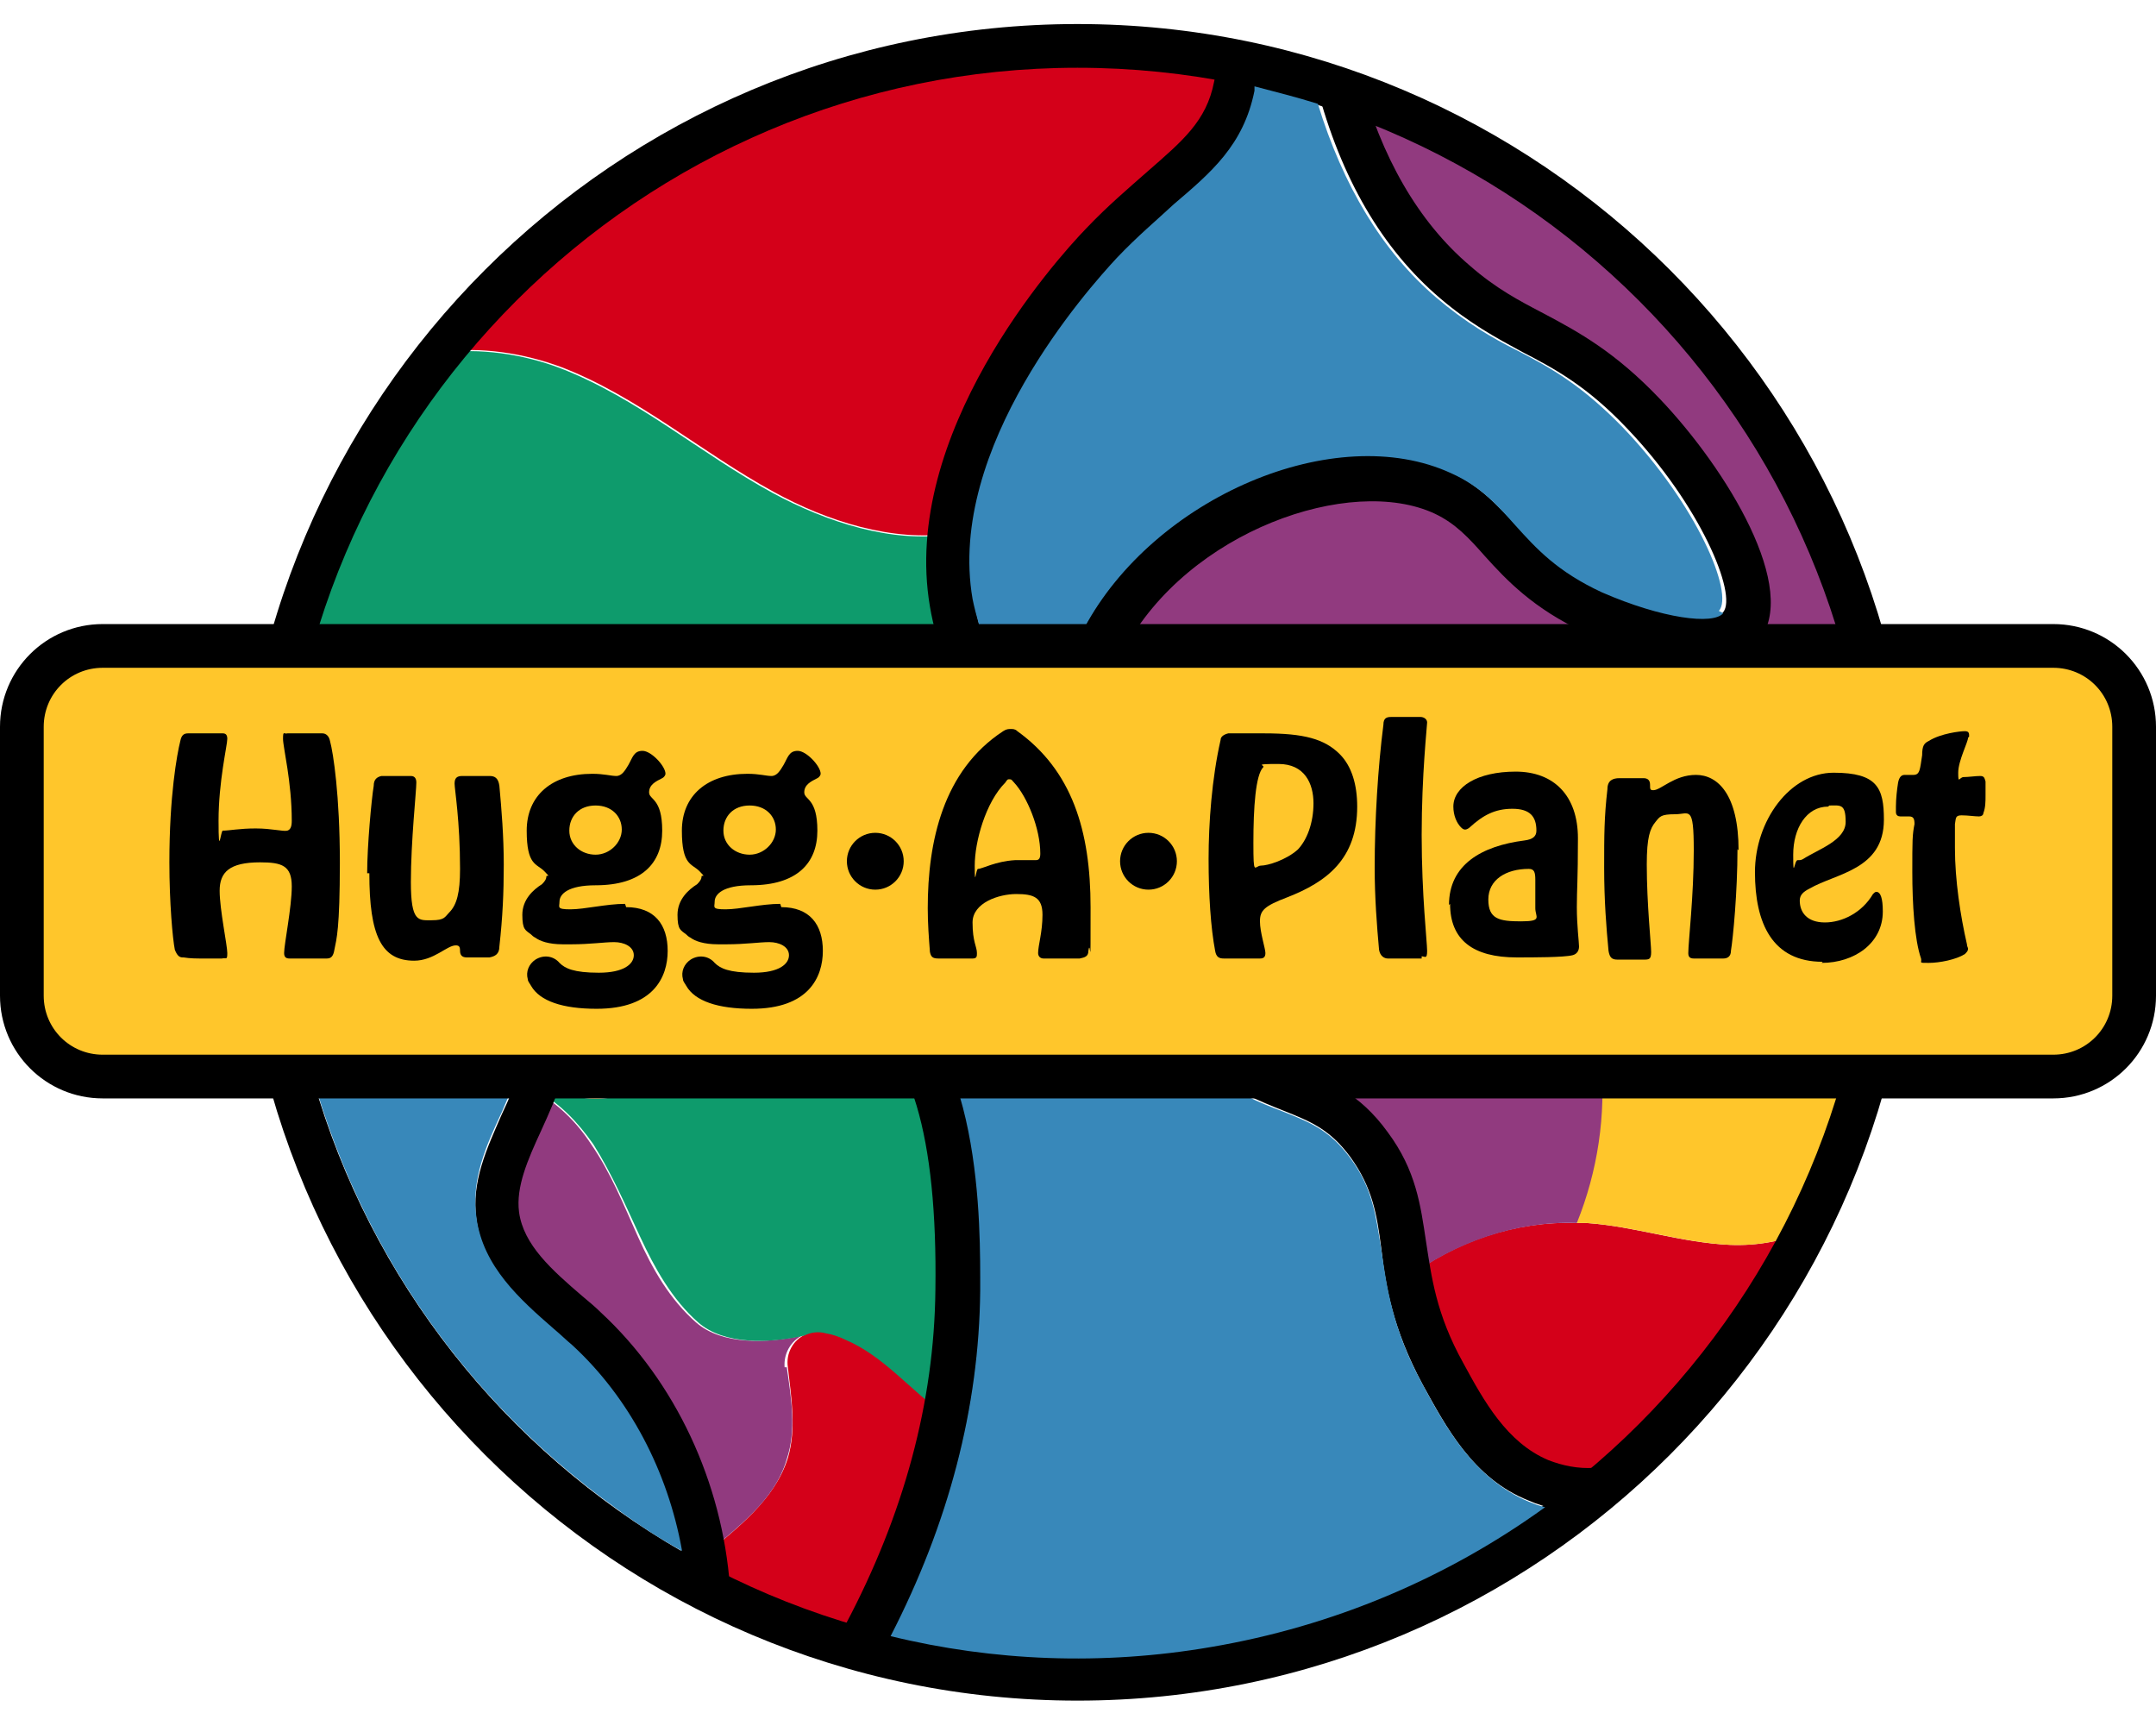 <svg viewBox="0 0 197.3 158.5" version="1.1" xmlns="http://www.w3.org/2000/svg">
  <defs>
    <style>
      .cls-1 {
        fill: #3888ba;
      }

      .cls-2 {
        fill: #913a7f;
      }

      .cls-3 {
        fill: #d40019;
      }

      .cls-4 {
        fill: #ffc62b;
      }

      .cls-5 {
        fill: #0e9b6c;
      }
    </style>
  </defs>
  
  <g>
    <g id="Layer_1">
      <g>
        <g>
          <path d="M165.3,112.6c-4.6,9.1-11,17.1-18.8,23.7h0c-1.8,0-4.4-.2-5.9-.9-4.4-1.8-6.8-6.2-8.8-9.8-1.8-3.4-2.6-6.1-3.1-8.6,4.4-3.4,10-5.3,15.6-5.1.3,0,.6,0,.9,0,4.4.3,8.6,1.8,13.1,2,2.4.1,5-.3,7.1-1.4h0Z" class="cls-3"></path>
          <path d="M171,60.1c-1.8,1.9-4.3,5.2-5.4,9.8-3.5.7-7,1.5-10.2,3h0c-2.7-1.6-5.1-3.6-7.8-5.3-14.1-9.2-32.5-11.1-48.3-5.4.4-1.3.9-2.6,1.6-3.9,6.2-11.6,22.1-17.5,31-13.3,5.2,2.4,5.8,7.2,13.8,10.9,3.6,1.6,11.2,4.1,13.5,1.4,2.7-3.2-2.8-13.1-8.9-19.5-6.7-7.1-11.3-6.9-17.2-12.1-3.8-3.3-8-8.6-10.5-17.8,23.3,7.9,42,27.1,48.4,52.1h0Z" class="cls-2"></path>
          <path d="M144.3,111.9c-5.6-.2-11.2,1.8-15.6,5.1-.9-4.6-.6-8.2-3.6-12.3-1.6-2.2-3.2-3.3-5-4.1,4.7-7.2,13.9-11.4,22.4-10,1.1.2,2.1.4,3.2.8.3,1.8.6,3.6.9,5.4.6,5.1-.2,10.3-2.2,15h0Z" class="cls-2"></path>
          <path d="M172.5,90.6c-1.2,7.7-3.6,15.1-7.1,21.9-2.1,1.1-4.7,1.5-7.1,1.4-4.4-.2-8.7-1.7-13.1-2-.3,0-.6,0-.9,0,1.9-4.7,2.7-9.9,2.2-15-.2-1.8-.6-3.6-.9-5.4-.4-2.5-.6-4.9-.1-7.3,1-4.8,4.8-8.6,9.2-10.8.2-.1.4-.2.7-.3h0c3.2-1.5,6.7-2.4,10.2-3-.4,1.7-.7,3.5-.6,5.5,0,.3,0,.7,0,1,.4,5.6,3,10.8,7.1,14.6l.4-.4h0Z" class="cls-4"></path>
          <path d="M155.3,73c-.2,0-.4.2-.7.3-4.4,2.2-8.2,6-9.2,10.8-.5,2.4-.3,4.9.1,7.3-1-.3-2.1-.6-3.2-.8-8.5-1.5-17.6,2.8-22.4,10-2.5-1.1-5.2-1.8-8.6-4.3-8.6-6.4-16.2-21.2-12.2-34,15.8-5.7,34.2-3.8,48.3,5.4,2.6,1.7,5.1,3.6,7.8,5.3h0Z" class="cls-5"></path>
        </g>
        <g>
          <path d="M88.6,69.1c-1.2,1.8-3.5,3.3-5,2.7-2.8-1.1,0-8.4-3.5-11.4-3.2-2.7-10.5-1-14.7,2.8-2.8,2.5-4.3,6.1-4.9,9.8-.5,0-1.1.2-1.6.4-2.4.9-4.6,2.3-6.9,3.3-5.9,2.4-12.8,1.3-18.6-1.4-2.5-1.2-4.8-2.6-7.1-4.2-.5-2.8-.6-5.8-.5-8.7,2.5-11.1,7.5-21.4,14.4-30.1,3.7-.5,7.7.1,11.1,1.4,7,2.7,12.8,7.8,19.4,11.4,5,2.7,10.9,4.6,16.3,3.8-.2,2-.1,4.1.2,6.1.9,5.5,4,10.2,1.3,14.1Z" class="cls-5"></path>
          <path d="M113.5,5.5c0,.8-.1,1.5-.3,2.3-1.4,6.4-6.3,8-12.2,14.3-2.2,2.4-12.8,14-13.9,26.7-5.4.8-11.4-1.1-16.3-3.8-6.6-3.6-12.4-8.7-19.4-11.4-3.5-1.3-7.4-1.9-11.1-1.4,11.1-13.9,27.1-24,46.1-27.2,9.3-1.6,18.5-1.4,27.3.4Z" class="cls-3"></path>
          <path d="M86.4,129.4c-1.5,7.6-4.2,14.3-7.2,19.9l-.7,1.3c-4.7-1.3-9.3-3.1-13.7-5.3,0-1-.2-2-.3-3,3.1-2.6,6.4-5.1,7.6-8.9.8-2.7.3-5.6,0-8.3h0c-.2-1.3.5-2.5,1.6-3h0c.6-.3,1.3-.4,2-.2.6.2,1.2.4,1.8.6,3.4,1.5,5.9,4.7,9,6.8h0Z" class="cls-3"></path>
          <path d="M72,125.1h0c.4,2.8.9,5.7,0,8.4-1.1,3.8-4.5,6.2-7.6,8.9-1.2-7.9-5-15.4-10.8-20.8-3.3-3.1-7.5-6-8.1-10.5-.5-3.9,1.9-7.6,3.4-11.3,2.1,1.1,3.9,2.9,5.2,4.9,1.8,2.6,3,5.6,4.3,8.5s2.9,5.7,5.3,7.8c2.4,2.1,6.6,1.9,9.7,1.2-1,.5-1.7,1.6-1.6,2.9h0Z" class="cls-2"></path>
          <path d="M87.7,117.8c0,4.1-.5,7.9-1.3,11.6-3.1-2.2-5.5-5.3-9-6.8-.6-.3-1.2-.5-1.8-.6-.7-.2-1.4-.1-2,.2h0c-3.1.7-7.3.9-9.7-1.2-2.4-2.1-4-5-5.3-7.8s-2.6-5.8-4.3-8.5c-1.4-2-3.1-3.8-5.2-4.9,0,0,0-.1,0-.2,1.1.1,2.2.3,3.2.6,0,0,0,0,0,0,3.5,1.1,7.3-.5,8.8-3.8,1.2-2.6,2.7-5.4,4.1-7.1,0,0,0,0,.1.1,4.4,3.1,8.6-1,13.8,1.6,8.8,4.4,8.6,21.5,8.5,26.8h0Z" class="cls-5"></path>
          <path d="M65.2,89.3c-1.3,1.7-2.8,4.5-4.1,7.1-1.6,3.3-5.3,4.8-8.8,3.8,0,0,0,0,0,0-1-.3-2.1-.5-3.2-.6.8-2,1.2-4.1.7-6.2-.9-3.4-4.2-5.7-7.5-7-3.3-1.3-6.9-2.1-9.8-4.2-.9-.7-1.7-1.4-2.4-2.3-.2-.2-.3-.4-.5-.6-.1-.2-.3-.4-.4-.6,0,0,0,0,0,0-.2-.2-.3-.5-.5-.8-.1-.2-.3-.5-.4-.7s-.2-.5-.4-.7-.2-.5-.3-.8c-.2-.5-.4-1-.6-1.6,0-.3-.2-.5-.2-.8-.1-.5-.3-1-.4-1.5,0-.3-.1-.6-.2-.9,2.2,1.6,4.6,3.1,7.1,4.2,5.8,2.7,12.7,3.8,18.6,1.4,2.4-1,4.5-2.4,6.9-3.3.5-.2,1-.3,1.6-.4-1.1,6.5.9,13.6,4.8,16.5Z" class="cls-4"></path>
        </g>
        <g>
          <g>
            <path d="M80.9,150.5l-3.5-1.9c5.3-10,8.1-20.3,8.2-30.6h0c.2-14.1-2.3-22.4-7.4-25-2-1-3.8-.7-5.8-.4-2.5.3-5.3.7-8.2-1.3-3.4-2.3-5.7-7.2-6.1-12.9-.4-6.6,1.7-12.8,5.8-16.6,4.8-4.3,13.2-6.4,17.3-2.8,2.5,2.2,2.6,5.5,2.7,8.2,0,1,0,2.4.3,2.9.5,0,1.7-.7,2.6-1.9,1.3-1.9.7-4.1-.4-7.7-.5-1.6-1-3.2-1.3-5-2.7-15.8,11.4-31.6,14.3-34.6,2-2.1,3.9-3.7,5.6-5.2,3.2-2.8,5.4-4.6,6.1-8.2.2-.8.3-1.6.3-2.4h4c0,1.1-.1,2.2-.4,3.3-1.1,5-4,7.5-7.5,10.4-1.6,1.4-3.4,2.9-5.2,4.9-2.6,2.8-15.6,17.2-13.2,31.2.3,1.5.7,3,1.1,4.5,1.1,3.7,2.3,7.5-.1,11.1-1.6,2.5-4.9,4.4-7.4,3.4-2.6-1-2.7-3.9-2.7-6.4,0-2.1-.2-4.3-1.3-5.3-2.2-1.9-8.4-.5-12,2.8-3.2,2.9-4.9,7.9-4.5,13.3.3,4.5,2,8.3,4.4,9.9,1.6,1.1,3,.9,5.4.6,2.3-.3,5.1-.7,8.2.8,9.9,5,9.7,22.7,9.6,28.5h0c-.2,11.1-3.1,22-8.7,32.6Z"></path>
            <path d="M145,138.3c-1.8,0-3.5-.3-5.1-1-5.1-2-7.6-6.8-9.7-10.6-2.8-5.2-3.4-9.1-3.8-12.5-.4-3.1-.8-5.5-2.8-8.3-1.9-2.6-3.7-3.3-6.2-4.3-2-.8-4.3-1.7-7.1-3.8-5.3-3.9-9.8-10.4-12.2-17.4-2.8-8.2-2.4-16.3,1.1-23,6.4-12,23.1-19.1,33.6-14.2,2.7,1.3,4.3,3.1,5.9,4.8,1.9,2.1,3.8,4.2,7.9,6.1,5.5,2.4,10.2,3,11.1,1.9,1.3-1.6-2.1-9.8-8.8-16.8-3.6-3.8-6.5-5.4-9.6-7-2.4-1.3-4.8-2.6-7.5-4.9-5.3-4.5-9.1-11-11.3-19.4l3.9-1c2,7.5,5.4,13.4,10.1,17.4,2.4,2.1,4.5,3.2,6.8,4.4,3.2,1.7,6.5,3.5,10.6,7.8,6.1,6.4,12.9,17.5,9,22.2-3.5,4.2-13,.4-15.8-.8-4.8-2.2-7.3-4.9-9.2-7-1.5-1.7-2.7-3-4.6-3.9-7.7-3.6-22.6,1.6-28.4,12.4-6.8,12.8,1.6,29,10,35.3,2.3,1.7,4.2,2.5,6.1,3.2,2.6,1,5.4,2.1,8,5.7,2.6,3.5,3,6.7,3.5,10,.5,3.2.9,6.6,3.4,11.1,1.9,3.5,4,7.3,7.8,8.9,1.3.5,2.7.8,4.2.7l.2,4c-.3,0-.5,0-.8,0Z"></path>
            <path d="M170.7,92.5c-4.8-4.4-7.6-10.6-7.8-17-.2-9,5-15.1,7.2-17.3l2.8,2.8c-1.9,1.8-6.1,6.9-6,14.4.1,5.3,2.5,10.5,6.5,14.1l-2.7,2.9Z"></path>
            <path d="M98.6,155.6c-42.3,0-76.7-34.4-76.7-76.7S56.3,2.2,98.6,2.2s76.7,34.4,76.7,76.7-34.4,76.7-76.7,76.7ZM98.6,6.2C58.6,6.2,25.9,38.8,25.9,78.9s32.6,72.7,72.7,72.7,72.7-32.6,72.7-72.7S138.7,6.2,98.6,6.2Z"></path>
          </g>
          <path d="M62.8,145.7c-.6-8.6-4.4-16.8-10.5-22.4-.5-.5-1.1-1-1.6-1.5-3-2.7-6.5-5.7-7.1-10.2-.5-3.5,1-6.6,2.3-9.6,1.3-2.8,2.5-5.4,1.8-7.8-.7-2.9-3.8-4.7-6.3-5.7-.9-.4-1.9-.7-2.8-1-2.5-.9-5.1-1.8-7.4-3.5-3.3-2.5-5.8-6.5-6.8-11.5-.7-3.4-.8-6.8-.7-10.1h4c0,3,0,6.2.6,9.2.9,4,2.7,7.2,5.3,9.1,1.8,1.3,4,2.1,6.3,2.9,1,.3,2,.7,3,1.1,4.8,1.9,7.8,4.8,8.7,8.4,1,3.8-.7,7.3-2.1,10.4-1.2,2.6-2.3,5.1-2,7.4.4,3,3,5.3,5.8,7.7.6.5,1.2,1,1.7,1.5,6.8,6.3,11.1,15.5,11.8,25.1l-4,.3Z"></path>
        </g>
        <g>
          <path d="M62.4,141.9c-2-1.1-4-2.4-5.9-3.8-15.8-11.3-26.3-28-29.6-47.2-.8-4.7-1.1-9.3-1-14,1.3,2.9,3.1,5.3,5.4,6.9,2.3,1.7,4.8,2.6,7.3,3.4,1,.3,1.9.7,2.8,1.1,2.5,1,5.6,2.8,6.3,5.7.6,2.4-.6,5-1.8,7.8-1.4,3-2.8,6.1-2.3,9.6.6,4.5,4,7.5,7.1,10.2.6.5,1.1,1,1.7,1.5,5.2,4.8,8.7,11.5,10,18.7h0Z" class="cls-1"></path>
          <path d="M157.7,56.1c-.9,1.1-5.6.5-11.1-1.9-4.1-1.9-6-4-7.9-6.1-1.6-1.8-3.2-3.6-5.9-4.8-10.6-4.9-27.2,2.2-33.6,14.2-3.5,6.6-3.9,14.8-1.1,23,2.4,7,7,13.5,12.2,17.4,2.7,2.1,5,3,7.1,3.8,2.5,1,4.3,1.7,6.2,4.3,2,2.7,2.3,5.2,2.8,8.3.5,3.4,1,7.3,3.8,12.4h0c2.1,3.9,4.7,8.6,9.7,10.7.5.2,1,.4,1.5.5-9,6.5-19.4,10.9-30.6,12.8-9.9,1.7-19.9,1.3-29.3-1,5.3-10.3,8.1-20.9,8.2-31.6,0-5.8.3-23.6-9.6-28.6-3.1-1.5-5.9-1.1-8.2-.8-2.4.3-3.8.5-5.4-.6-2.4-1.6-4.1-5.4-4.3-9.9-.4-5.4,1.3-10.4,4.5-13.3,3.6-3.3,9.8-4.7,12-2.8,1.2,1,1.3,3.2,1.3,5.3,0,2.6.2,5.4,2.7,6.4,2.6,1,5.8-.9,7.4-3.4,2.4-3.5,1.2-7.4.1-11.1-.4-1.5-.9-3-1.2-4.5-2.4-13.9,10.6-28.4,13.2-31.2,1.9-2,3.7-3.5,5.2-4.9,3.4-2.9,6.4-5.4,7.4-10.4,0-.1,0-.2,0-.4,1.9.5,3.9,1,5.8,1.6,2.3,7.5,5.9,13.5,10.8,17.7,2.7,2.3,5.1,3.7,7.5,4.9,3.1,1.6,5.9,3.2,9.6,7,6.8,7.1,10.2,15.2,8.8,16.8h0Z" class="cls-1"></path>
          <path d="M171,86.8c-2.5-3.3-3.9-7.3-4-11.4,0-4.5,1.4-8.1,3-10.6.1.7.3,1.3.4,2,1.1,6.7,1.3,13.4.6,20Z" class="cls-1"></path>
        </g>
      </g>
      <g>
        <g>
          <rect ry="7.4" rx="7.4" height="39.5" width="193.3" y="59.1" x="2" class="cls-4"></rect>
          <path d="M187.9,61.1c3,0,5.4,2.4,5.4,5.4v24.6c0,3-2.4,5.4-5.4,5.4H9.4c-3,0-5.4-2.4-5.4-5.4v-24.6c0-3,2.4-5.4,5.4-5.4h178.5M187.9,57.1H9.4c-5.2,0-9.4,4.2-9.4,9.4v24.6c0,5.2,4.2,9.4,9.4,9.4h178.5c5.2,0,9.4-4.2,9.4-9.4v-24.6c0-5.2-4.2-9.4-9.4-9.4h0Z"></path>
        </g>
        <g>
          <path d="M16.7,87.6c-.3,0-.5-.2-.7-.7-.2-1-.5-4.3-.5-8,0-6.1.7-9.9,1-11.1.1-.5.3-.7.7-.7.5,0,1.1,0,1.6,0s1.2,0,1.6,0c.3,0,.4.2.4.5,0,.6-.8,3.9-.8,7.5s.2.8.4.9c.6,0,1.5-.2,3-.2s2.5.3,2.9.2c.3-.1.4-.4.4-.9,0-3.6-.8-6.7-.8-7.5s.1-.4.4-.5c.5,0,1,0,1.5,0s1.1,0,1.7,0c.3,0,.6.2.7.7.3,1.1.9,5,.9,11.1s-.3,7-.5,8c-.1.6-.3.8-.7.8-.6,0-1.1,0-1.7,0s-1.1,0-1.7,0c-.3,0-.5-.1-.5-.5,0-.8.7-4.2.7-6.1s-.9-2.2-2.9-2.2c-2.8,0-3.7.9-3.7,2.6s.7,5,.7,5.7-.1.4-.5.5c-.6,0-1.1,0-1.7,0s-1.2,0-1.8-.1h0Z"></path>
          <path d="M33.6,79.9c0-2.5.4-6.8.6-8,0-.6.3-.8.7-.9.4,0,.9,0,1.4,0s.9,0,1.3,0c.4,0,.5.3.5.6,0,.8-.5,5.4-.5,9.1s.7,3.5,1.9,3.5,1.2-.3,1.6-.7c.7-.7,1-1.8,1-4,0-4.4-.5-7.3-.5-7.8,0-.5.2-.7.7-.7.3,0,.7,0,1.1,0s.9,0,1.4,0c.5,0,.8.2.9.9.2,2.2.4,4.6.4,7.2s-.1,4.8-.4,7.5c0,.7-.4.9-.9,1-.3,0-.7,0-1.1,0s-.7,0-1,0c-.4,0-.6-.2-.6-.6s-.1-.5-.4-.5c-.8,0-2,1.4-3.8,1.4-3,0-4.1-2.3-4.1-8h0Z"></path>
          <path d="M85.9,87.7c-.5,0-.7-.1-.8-.6-.1-1.3-.2-2.6-.2-4,0-6.1,1.4-12.6,6.9-16.2.3-.2.5-.2.7-.2s.4,0,.6.2c5,3.6,6.7,9.1,6.7,16.1s0,2.6-.2,4c0,.5-.3.6-.8.7-.5,0-1,0-1.6,0s-1.3,0-1.7,0c-.3,0-.5-.2-.5-.5,0-.7.4-1.9.4-3.5s-.8-1.9-2.4-1.9-4,.8-4,2.6.4,2.2.4,2.8c0,.3,0,.5-.4.5-.4,0-1.1,0-1.7,0s-1,0-1.4,0h0ZM92.9,78.7c1,0,1.6,0,1.9,0,.3,0,.4-.2.4-.6,0-2.3-1.2-5.2-2.4-6.5-.2-.2-.2-.3-.4-.3s-.2,0-.4.3c-1.8,1.8-2.8,5.4-2.8,7.6s.1.3.3.3c.4,0,1.6-.7,3.4-.8Z"></path>
          <path d="M112,87.7c-.4,0-.7-.1-.8-.7-.4-2.1-.6-5.1-.6-8.4s.3-7.4,1.1-10.9c0-.3.3-.5.7-.6.8,0,2.1,0,3.3,0,3.6,0,5.5.5,6.9,1.9,1.1,1.1,1.6,2.8,1.6,4.8,0,4.8-2.8,6.9-6.4,8.3-2.1.8-2.5,1.2-2.5,2.2s.5,2.5.5,2.9-.2.5-.5.5c-.4,0-1,0-1.7,0s-1.1,0-1.5,0h0ZM118.7,77.8c.9-.9,1.5-2.5,1.5-4.3s-.8-3.6-3.2-3.6-1.2.1-1.4.3c-.7.7-.9,3.7-.9,6.9s.1,2.1.7,2.1,2.3-.5,3.4-1.5h0Z"></path>
          <path d="M130.1,87.7c-.4,0-.9,0-1.5,0s-1.1,0-1.6,0c-.3,0-.7-.2-.8-.8-.2-2.2-.4-4.8-.4-7.5,0-4.4.3-9.2.8-13.1,0-.6.3-.7.7-.7.5,0,.9,0,1.4,0s.9,0,1.3,0c.3,0,.6.2.6.5s-.5,4.8-.5,10.3.5,9.8.5,10.6-.2.5-.5.5h0Z"></path>
          <path d="M132.6,82.8c0-3.7,3-5.4,6.9-5.9.8-.1,1.1-.4,1.1-.9,0-1.3-.6-2-2.2-2s-2.7.6-3.9,1.7c-.1.1-.3.2-.4.2s-.2,0-.4-.2c-.4-.4-.7-1.1-.7-1.9,0-1.8,2.2-3.2,5.7-3.2s5.7,2.2,5.7,6.1-.1,4.6-.1,6.3.2,3.2.2,3.6-.2.7-.6.8c-.8.2-3.6.2-5.1.2-4,0-6.1-1.6-6.1-4.9h0ZM140.5,80.5c0-.7-.1-1-.6-1-2.1,0-3.7,1-3.7,2.8s1,2,3,2,1.3-.4,1.3-1.2v-2.7h0Z"></path>
          <path d="M159,77.7c0,3.9-.4,8.1-.6,9.3,0,.5-.3.7-.7.7-.3,0-.8,0-1.2,0s-1,0-1.5,0c-.4,0-.5-.2-.5-.5,0-1,.5-5.2.5-9.4s-.4-3.3-1.7-3.3-1.4.2-1.8.7c-.5.6-.8,1.4-.8,3.9,0,3.6.4,7.3.4,8s-.2.7-.7.7c-.4,0-.7,0-1.1,0s-1,0-1.3,0c-.5,0-.7-.2-.8-.8-.2-2.1-.4-4.6-.4-7.6s0-4.6.3-7.2c0-.8.5-1,1.1-1,.4,0,.8,0,1.2,0s.7,0,1,0c.4,0,.6.2.6.6s0,.5.3.5c.7,0,1.9-1.4,3.9-1.4s3.9,1.8,3.9,6.9h0Z"></path>
          <path d="M166.8,88c-4.6,0-6.2-3.5-6.2-8.2s3.2-9.1,7.2-9.1,4.6,1.4,4.6,4.3c0,4.6-4.4,4.9-6.8,6.3-.6.3-.9.6-.9,1.1,0,1.1.7,2,2.3,2s3.4-.9,4.4-2.6c.1-.1.2-.2.3-.2.4,0,.6.6.6,1.8,0,2.9-2.6,4.7-5.6,4.7h0ZM167.3,73.8c-2,0-3.2,2-3.2,4.4s.1.5.4.5.3,0,.5-.1c1.4-.9,3.9-1.7,3.9-3.4s-.5-1.5-1.5-1.5h0Z"></path>
          <path d="M180.1,67.5c0,.4-.9,2.1-.9,3.2s.1.4.5.4,1.1-.1,1.5-.1.4.2.5.5c0,.3,0,.8,0,1.3s0,1.1-.2,1.6c0,.2-.2.3-.4.3-.4,0-1-.1-1.6-.1s-.5.3-.6.8c0,.6,0,1.3,0,2.2,0,2.9.5,6.2,1.1,8.8,0,.2.1.3.1.4,0,.2-.1.3-.3.5-.8.5-2.3.8-3.3.8s-.6,0-.7-.4c-.6-1.7-.8-5-.8-7.9s0-3.4.2-4.4c0-.5-.1-.7-.5-.7s-.6,0-.8,0-.4-.1-.4-.4c0-.1,0-.3,0-.5,0-.7.1-1.6.2-2.2.1-.5.3-.7.6-.7s.6,0,.8,0c.6,0,.6-.5.8-1.8,0-.9.2-1.1.6-1.3,1.1-.7,2.9-.9,3.3-.9s.4.2.4.5h0Z"></path>
          <path d="M57.2,82.7c-1.7,0-3.7.5-5,.5s-1-.2-1-.7c0-.7.8-1.5,3.3-1.5,4.2,0,6.1-2,6.1-5s-1.2-2.8-1.2-3.5.6-1,1.2-1.3c.2-.1.3-.3.3-.4,0-.7-1.3-2.1-2.1-2.1s-.9.6-1.3,1.3c-.3.5-.6,1-1.1,1s-1.1-.2-2.2-.2c-3.7,0-6,2-6,5.2s.9,3,1.6,3.7.2.3.2.5-.1.4-.4.7c-.8.5-1.8,1.4-1.8,2.8s.3,1.4.8,1.8h0c.1.1.2.2.4.3,0,0,0,0,0,0,.4.3,1.2.6,2.5.6h.1c.2,0,.4,0,.7,0,1.7,0,3-.2,3.9-.2s1.8.4,1.8,1.2-.9,1.6-3.2,1.6-3.1-.4-3.6-.9c0,0,0,0,0,0h0c-.5-.6-1.4-.8-2.2-.3-.6.4-.9,1.1-.7,1.8,0,.2.2.4.3.6.8,1.4,2.9,2.1,6,2.1,5.2,0,6.5-2.9,6.5-5.3s-1.2-4-3.8-4h0ZM54.5,73.7c1.5,0,2.4,1,2.4,2.2s-1.1,2.3-2.4,2.3-2.4-.9-2.4-2.2.9-2.3,2.4-2.3Z"></path>
          <path d="M71.4,82.7c-1.7,0-3.7.5-5,.5s-1-.2-1-.7c0-.7.8-1.5,3.3-1.5,4.2,0,6.1-2,6.1-5s-1.2-2.8-1.2-3.5.6-1,1.2-1.3c.2-.1.3-.3.3-.4,0-.7-1.3-2.1-2.1-2.1s-.9.6-1.3,1.3c-.3.5-.6,1-1.1,1s-1.1-.2-2.2-.2c-3.7,0-6,2-6,5.2s.9,3,1.6,3.7.2.3.2.5-.1.4-.4.7c-.8.5-1.8,1.4-1.8,2.8s.3,1.4.8,1.8h0c.1.1.2.2.4.3,0,0,0,0,0,0,.4.3,1.2.6,2.5.6h.1c.2,0,.4,0,.7,0,1.7,0,3-.2,3.9-.2s1.8.4,1.8,1.2-.9,1.6-3.2,1.6-3.1-.4-3.6-.9c0,0,0,0,0,0h0c-.5-.6-1.4-.8-2.2-.3-.6.4-.9,1.1-.7,1.8,0,.2.2.4.3.6.8,1.4,2.9,2.1,6,2.1,5.2,0,6.5-2.9,6.5-5.3s-1.2-4-3.8-4h0ZM68.6,73.7c1.5,0,2.4,1,2.4,2.2s-1.1,2.3-2.4,2.3-2.4-.9-2.4-2.2.9-2.3,2.4-2.3Z"></path>
        </g>
        <circle r="2.6" cy="78.8" cx="80.1"></circle>
        <circle r="2.6" cy="78.8" cx="105.1"></circle>
      </g>
    </g>
  </g>
</svg>